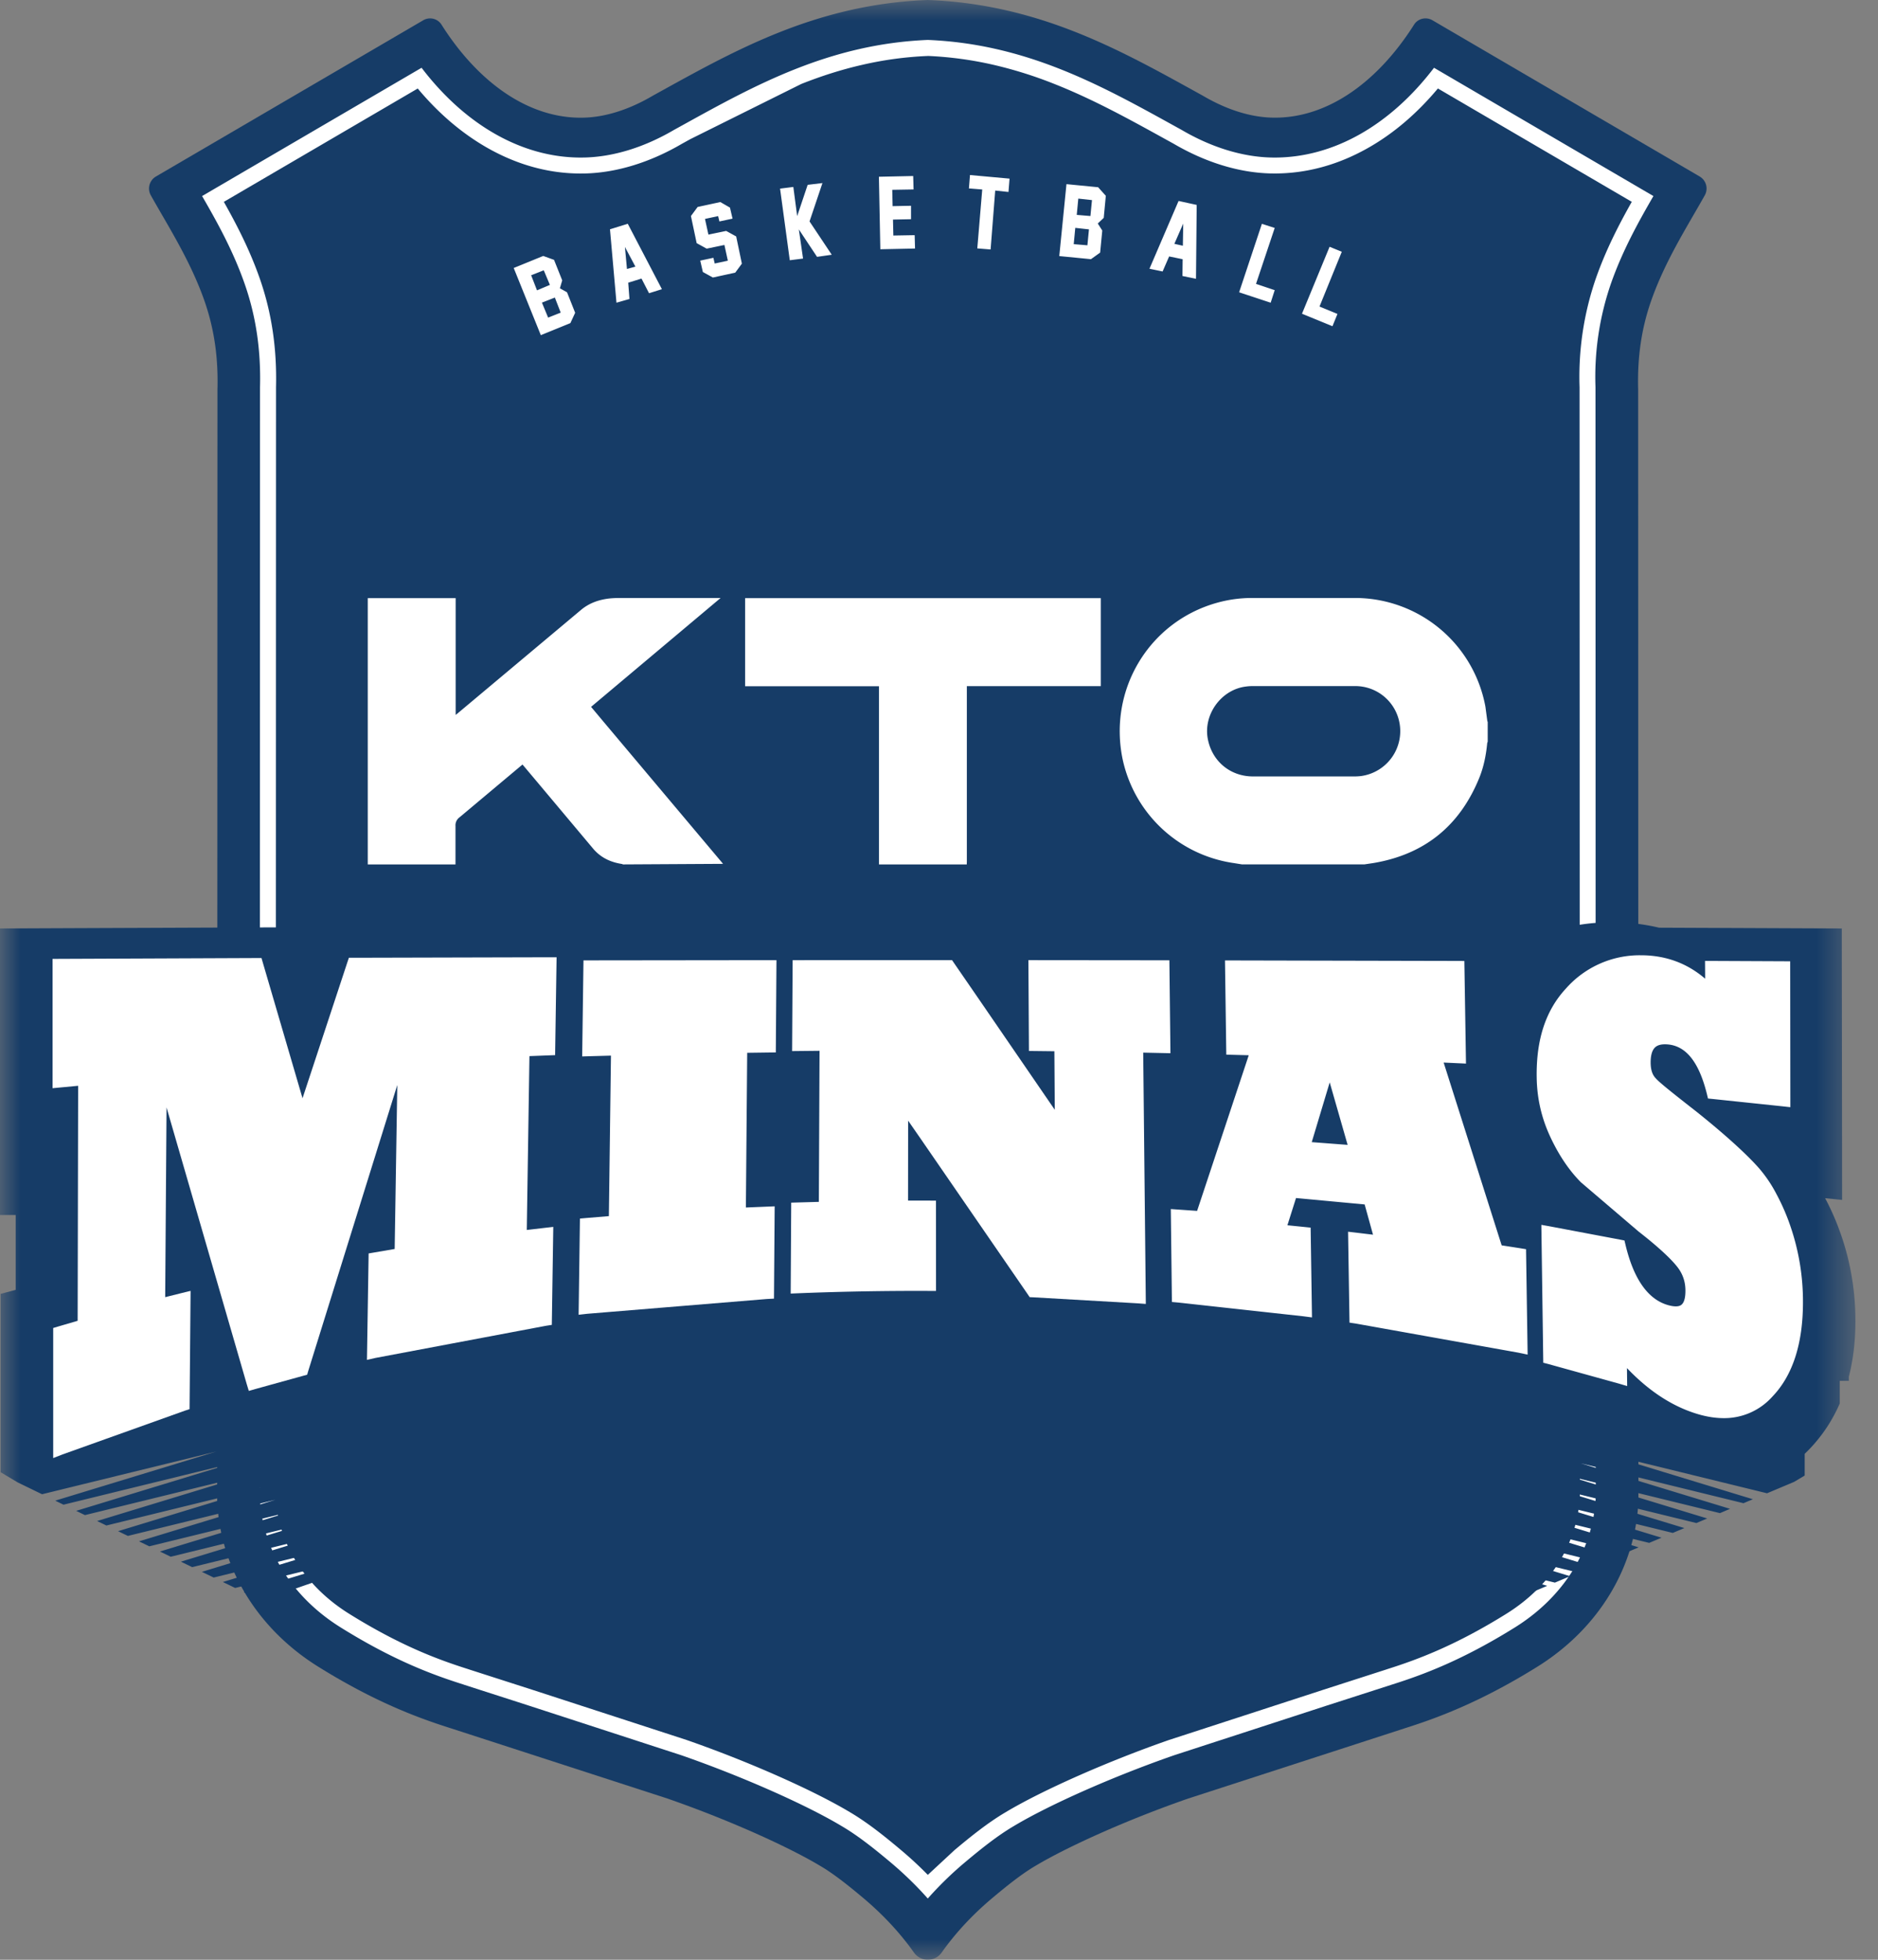 <?xml version="1.0" encoding="UTF-8"?> <svg xmlns="http://www.w3.org/2000/svg" xmlns:v="https://vecta.io/nano" width="46" height="48" fill="none"><rect width="100%" height="100%" fill="#808080" stroke="none"/><mask id="A" maskUnits="userSpaceOnUse" x="0" y="0" width="46" height="48"><path d="M45.451 0H0v48h45.451V0z" fill="#fff"></path></mask><g mask="url(#A)"><path d="M41.634 4.324L35.086.496c-.053-.031-.111-.046-.169-.046a.33.33 0 0 0-.281.154c-.852 1.347-2.061 2.278-3.408 2.278a2.58 2.58 0 0 1-.071-.001c-.595-.014-1.188-.238-1.698-.539C27.542 1.286 25.511.104 22.726 0c-2.785.104-4.817 1.286-6.734 2.343-.51.301-1.103.525-1.698.539l-.071.001c-1.347 0-2.556-.931-3.408-2.278a.33.33 0 0 0-.449-.108L3.818 4.324a.34.34 0 0 0-.125.458c.423.757.971 1.601 1.317 2.593.273.782.334 1.511.317 2.165L5.32 36.745c.061 1.597.941 3.121 2.475 4.077 1.4.872 2.463 1.26 3.238 1.505l5.312 1.723c1.567.544 3.015 1.211 3.743 1.649.337.196.715.501 1.064.794.529.446.934.904 1.233 1.328.084.119.213.179.341.179s.258-.06.341-.179c.299-.425.704-.883 1.233-1.328.349-.293.727-.598 1.064-.794.729-.438 2.176-1.105 3.743-1.649l5.312-1.723c.774-.245 1.838-.633 3.238-1.505 1.534-.956 2.414-2.48 2.475-4.077L40.125 9.54c-.017-.654.043-1.383.316-2.165.346-.992.894-1.836 1.317-2.593a.34.34 0 0 0-.125-.458" fill="#163c67"></path><path d="M22.726 1.37a8.89 8.89 0 0 1 1.618.22 10.31 10.31 0 0 1 1.481.466c.956.378 1.851.873 2.717 1.351l.21.116c.78.456 1.6.707 2.372.725l.098.001c.783 0 1.55-.209 2.281-.622.626-.353 1.202-.844 1.717-1.46l4.749 2.776c-.321.569-.637 1.183-.881 1.88a7.39 7.39 0 0 0-.398 2.661l.007 27.157c-.053 1.154-.707 2.204-1.797 2.883-1.247.777-2.172 1.121-2.911 1.355l-.045.015-1.531.493-.021.007-.018.006-3.735 1.215c-1.496.52-3.105 1.231-4.003 1.769-.432.253-.859.597-1.257.931l-.653.606a9.1 9.1 0 0 0-.654-.606c-.397-.334-.824-.678-1.256-.931-.899-.539-2.507-1.25-4.003-1.769l-3.753-1.221-1.552-.499-.045-.015c-.74-.234-1.664-.577-2.912-1.355-1.09-.679-1.745-1.729-1.797-2.883l.007-27.157c.023-.958-.107-1.828-.397-2.66-.244-.699-.561-1.313-.881-1.881l4.749-2.776c.514.615 1.09 1.105 1.715 1.459.731.413 1.496.623 2.276.623l.104-.001c.771-.018 1.592-.269 2.372-.725l.21-.116 2.717-1.351c.51-.202.994-.354 1.481-.466a8.72 8.72 0 0 1 1.618-.22m0-.393c-2.409.099-4.237 1.11-6.004 2.087l-.214.118c-.725.425-1.481.658-2.189.675l-.095.001c-1.433 0-2.825-.793-3.897-2.199L4.95 4.802c.363.628.758 1.334 1.044 2.154.275.787.398 1.613.375 2.525l-.007 27.171c.056 1.289.777 2.457 1.982 3.208 1.285.801 2.238 1.155 3.001 1.396l.031.011 1.565.504 3.743 1.218c1.476.513 3.054 1.21 3.932 1.737.407.238.819.57 1.204.893.33.278.633.573.905.881a8.58 8.58 0 0 1 .904-.881c.386-.324.798-.656 1.204-.894.878-.527 2.456-1.224 3.932-1.736l3.743-1.218 1.565-.504.031-.01c.763-.241 1.716-.596 3.001-1.396 1.205-.751 1.926-1.919 1.982-3.208L39.08 9.482a7 7 0 0 1 .375-2.526c.286-.819.681-1.526 1.044-2.154L35.125 1.66c-1.073 1.408-2.463 2.199-3.903 2.199a4.14 4.14 0 0 1-.089-.001c-.707-.017-1.463-.25-2.188-.675l-.214-.118c-1.768-.977-3.596-1.988-6.004-2.087m-9.573 6.133l.315-.133-.15-.358-.309.122.143.368h0zm.272.668l.308-.122-.143-.369-.317.124.152.367h0zm.662-.118l-.117.253-.724.295-.664-1.645.723-.295.265.096.2.502-.057.194.175.098.199.502h0zm1.81-.479l-.185-.359-.325.101.03.399-.318.091-.159-1.798.436-.135.836 1.602-.316.099h0zm-.334-.651l-.257-.483.05.54.206-.057h0zm2.609-.075l-.164.222-.548.119-.245-.135-.064-.279.322-.069.032.14.322-.069L17.744 6l-.435.09-.245-.135-.14-.664.164-.222.556-.12.236.136.063.27-.322.069-.031-.131-.322.069.084.384.435-.09.245.135.139.664h0zm1.972-1.972l-.316.939.544.816-.36.052-.446-.672.103.714-.325.041-.238-1.754.325-.041.094.714.257-.766.36-.043h0zm2.267 1.603l-.849.018-.035-1.776.84-.018.009.329-.522.009.009.4.451-.009v.329l-.442.009.009.391.522-.009.009.328h0zm2.291-1.385l-.326-.035-.113 1.443-.326-.026.121-1.443-.326-.026.026-.328.969.088-.026.327h0zm1.671.561l.335.028.038-.39-.335-.037-.038.399h0zm-.074.717l.335.028.038-.39-.335-.037-.038.399h0zm.648.206l-.226.162-.776-.076.176-1.762.776.076.188.21-.051.54-.146.138.11.172-.052.54h0zm2.015.573l.005-.41-.331-.068-.16.368-.322-.067.713-1.66.444.097-.017 1.809-.331-.068h0zm.01-.74l.009-.543-.217.496.209.047h0zm2.15 1.395l-.772-.255.558-1.677.314.101-.458 1.37.458.154-.099.307h0zm1.515.576l-.747-.306.676-1.64.299.122-.546 1.342.44.181-.122.3z" fill="#fff"></path></g><mask id="B" maskUnits="userSpaceOnUse" x="27" y="22" width="3" height="5"><path d="M27.606 26.782l1.569-.441c-1.77-.36-2-2.524-1.306-3.46-.98.972-1.017 2.717-.263 3.901" fill="#fff"></path></mask><g mask="url(#B)"><path d="M25.868 24.051l2.002-1.169 1.959 3.078-2.001 1.17-1.959-3.078z" fill="#00abc8"></path></g><mask id="C" maskUnits="userSpaceOnUse" x="0" y="0" width="46" height="48"><path d="M45.451 0H0v48h45.451V0z" fill="#fff"></path></mask><g mask="url(#C)"><path d="M45.034 30.076a6.14 6.14 0 0 0-.329-.729l.416.042-.002-1.849-.002-1.582-.002-1.579-.002-1.638-1.878-.008-1.887-.008-.71-.003a4.93 4.93 0 0 0-1.154-.133h-.004c-.994.001-1.901.279-2.661.811l-.012-.691-1.855-.005-4.816-.01h0l-1.088-.001-1.091-.002h0l-2.536-.002h-.978-.012l-.911-.001h0-.837-1.411v-.001l-1.549.001-1.521.001h0l-1.894.002h0l-1.51.003-1.318.002h0l-4.09.01-1.04.003h-.116-.211l-1.119.004-5.026.02-1.88.008v7.018h.386v1.833l-.368.099v1.215 1.342 1.342.469l.419.25.595.289 4.266-1.045-3.943 1.202.203.099 4.103-1.005-3.793 1.156.215.104 3.94-.965-3.642 1.11.227.11 3.777-.925-3.491 1.064.24.116 3.614-.885-3.341 1.018.252.122 3.451-.845-3.19.972.264.128 3.288-.805-3.039.926.277.134 3.125-.766-2.888.881.289.14 2.962-.725-2.737.834.301.146 2.799-.685-2.587.788.313.153.887-.217c4.951-1.753 9.782-2.578 14.525-2.578 5.206 0 10.307.994 15.35 2.846l.292-.123-1.882-.574 2.051.502.39-.164-2.079-.634 2.267.555.372-.157-2.276-.694 2.481.608.355-.149-2.474-.754 2.696.66.337-.142-2.671-.814 2.912.713.319-.135-2.868-.874 3.126.765.302-.127-3.065-.935 3.341.818.284-.119-3.263-.994 3.557.871.266-.112-3.46-1.055 3.771.924.248-.105-3.657-1.115 3.986.977.23-.097-3.854-1.175 4.201 1.029.66-.278.262-.156v-.532c.369-.353.655-.764.859-1.233v-.555h.223v-.102c.107-.418.161-.872.161-1.363 0-.793-.14-1.563-.417-2.289M8.267 29.76h.035l-.014.074-.021-.074" fill="#163c67"></path><path d="M4.476 34.399l-3.007 1.076v-2.832l.598-.174.012-6.049-.627.058v-2.834l4.826-.02 1.126 3.833 1.261-3.841 4.799-.012-.031 2.086-.629.024-.071 4.591.649-.077-.031 2.085-4.196.791.035-2.272.638-.109.083-5.223-2.525 8.04-1.183.327-2.285-7.94-.043 6.049.621-.156-.022 2.578" fill="#fff"></path><path d="M1.303 35.711v-3.185l.117-.035.482-.141.012-5.756-.445.042-.182.017v-3.167l.165-.001 4.826-.02h.127l.034.117.971 3.317 1.099-3.332.037-.109h.12l4.799-.012h.168l-.036 2.397-.157.006-.472.018-.065 4.258.461-.054.188-.021-.036 2.4-.138.021-4.183.789-.207.047.041-2.607.134-.023.504-.086.064-4.016-2.183 7.01-.025.086-.09.024-1.179.326-.16.046-.047-.154-1.968-6.789-.033 4.647.413-.103.209-.051-.025 2.897-.111.036-2.998 1.072-.228.089h0zm.331-2.951v2.479l2.677-.954.02-2.258-.411.104-.21.054.054-7.46.317 1.164 2.237 7.782.937-.258 2.501-7.959.34-1.016-.102 6.422-.135.022-.503.085-.03 1.938 3.864-.726.026-1.769-.46.055-.19.023.076-4.924.156-.006.472-.018.026-1.774-4.51.011-1.223 3.729-.162.512-.155-.514-1.093-3.718-4.534.019v2.501l.446-.041.182-.017-.013 6.342-.118.034-.48.139m17.138-1.129l-4.411.363.027-1.986.709-.059.056-4.284-.705.019.027-1.986 4.355-.006-.014 1.9-.7.01-.036 4.157.705-.03-.014 1.9m-4.6.569l.032-2.355.168-.015.541-.045.051-3.931-.51.014-.195.006.032-2.353h.184l4.355-.005h.188l-.016 2.26-.183.002-.518.007-.032 3.789.51-.021.195-.008-.017 2.261-.175.009-4.399.362-.211.024h0zm.401-2.024l-.022 1.617 4.037-.331.011-1.54-.508.023-.197.009.039-4.526.182-.003.518-.007.011-1.541-3.983.005-.022 1.619.511-.014.194-.005-.06 4.637-.169.013-.54.044m8.164 1.262c-1.062-.004-2.125.015-3.186.058l.011-1.868.678-.018.018-4.055-.672.006.011-1.868 3.619-.001 2.808 4.095-.016-2.219-.623-.007-.011-1.869 3.081.003.022 1.914-.666-.013.064 6.145-2.553-.147-3.267-4.74-.002 2.729h.684l.001 1.854" fill="#fff"></path><path d="M28.066 31.937l-.203-.015-2.546-.147-.096-.004-.052-.077-2.616-3.8-.309-.446-.002 1.958h.498l.186.001.001 2.212-.187-.001a72.59 72.59 0 0 0-3.178.057l-.195.008.013-2.227.179-.005.498-.014.017-3.7-.483.005-.189.002.013-2.227h.185l3.619-.001h.1l.055.08.588.854 1.874 2.732-.01-1.434-.44-.005-.183-.002-.013-2.224h.188l3.081.003h.184l.026 2.276-.193-.004-.474-.01.064 6.157h0zm-2.637-.515l2.26.129-.064-6.135.192.004.475.009-.018-1.553-2.709-.003.009 1.513.44.005.183.002.022 3.004-.347-.511-2.22-3.24-.532-.774-3.333.001-.009 1.509.483-.004.189-.001-.02 4.409-.181.004-.497.013-.009 1.509 2.812-.051-.001-1.497-.497.001-.188.001.003-3.501.341.494.65.939 2.565 3.725m6.517.636l-3.057-.336-.023-1.921.587.042 1.384-4.172-.617-.017-.027-1.954 5.491.012.034 2.146-.615-.028 1.533 4.827.559.087.033 2.212-3.989-.714-.03-1.872.672.082-.309-1.117-1.963-.184-.322 1.014.63.063.027 1.832m.627-6.21l-.686 2.287 1.372.105-.686-2.391z" fill="#fff"></path><path d="M37.419 33.178l-.23-.048-3.979-.712-.155-.023-.035-2.227.213.025.398.048-.205-.741-1.681-.157-.211.667.405.041.164.017.033 2.199-.215-.028-3.049-.335-.167-.015-.027-2.276.202.014.442.031 1.265-3.812-.371-.01-.179-.005-.032-2.307h.189l5.491.012.183.001.04 2.513-.199-.009-.348-.016 1.421 4.477.443.069.154.025.039 2.586h0zm-3.995-1.09l3.615.645-.028-1.838-.404-.063-.116-.018-.033-.108-1.532-4.824-.08-.244.267.012.417.019-.028-1.781-5.118-.011.022 1.602.438.013.245.007-.073.224-1.384 4.174-.045.134-.146-.011-.384-.028.018 1.566 2.683.294-.022-1.466-.465-.046-.226-.022.067-.209.321-1.013.044-.139.151.013 1.967.184.127.013.033.119.309 1.118.071.257-.275-.035-.458-.056.024 1.516h0zm.085-3.648l-.266-.021-1.37-.105-.23-.016.064-.212.685-2.286.181-.613.178.614.687 2.392.07.247h0zm-1.379-.466l.879.067-.439-1.531-.44 1.464zm7.577 5.75l-1.726-.478-.044-3.063 1.733.327c.216.914.608 1.452 1.175 1.601.409.107.612-.065.608-.522-.002-.238-.075-.453-.218-.642-.155-.205-.481-.514-.981-.903l-1.394-1.19c-.28-.28-.522-.64-.724-1.076a3.33 3.33 0 0 1-.314-1.384c-.013-.886.211-1.564.673-2.063a2.24 2.24 0 0 1 1.708-.761c.68 0 1.26.256 1.735.803l-.004-.664 1.757.008.003 3.235-1.719-.18c-.215-.868-.593-1.305-1.13-1.333-.378-.02-.565.183-.56.608.002.206.057.364.166.477s.442.384 1.009.829c.76.606 1.264 1.082 1.517 1.373.129.144.26.339.394.587a5 5 0 0 1 .332.761 5.5 5.5 0 0 1 .3 1.814c0 .964-.234 1.708-.701 2.195-.466.5-1.055.598-1.773.353-.667-.227-1.277-.692-1.83-1.367l.008.656" fill="#fff"></path><path d="M42.222 34.734c-.235 0-.487-.045-.755-.137-.571-.194-1.113-.56-1.616-1.089l.005.44-.211-.062-1.727-.479-.117-.03L37.754 30l.193.034 1.742.329.101.02.023.097c.203.857.561 1.359 1.064 1.491.098.026.229.045.302-.009s.106-.177.104-.364c-.002-.206-.065-.392-.188-.554-.158-.209-.497-.521-.955-.877l-1.415-1.208c-.291-.291-.546-.67-.756-1.123s-.322-.931-.329-1.449c-.014-.928.221-1.64.715-2.174a2.41 2.41 0 0 1 1.834-.816h.002c.604 0 1.132.193 1.575.574l-.003-.435h.163l1.763.008.16.001.004 3.573-.18-.02-1.723-.181-.114-.011-.026-.107c-.197-.796-.52-1.195-.986-1.22-.129-.007-.221.017-.282.072-.075.069-.113.198-.111.383.002.168.042.291.124.375l.004.005c.097.11.472.405.992.812.68.542 1.242 1.051 1.544 1.398a3.26 3.26 0 0 1 .415.617c.137.255.252.519.343.787a5.67 5.67 0 0 1 .309 1.868c0 1.014-.251 1.79-.745 2.306a1.58 1.58 0 0 1-1.197.532" fill="#fff"></path><path d="M39.518 32.627l.293.358c.544.664 1.137 1.108 1.763 1.321.68.232 1.19.133 1.605-.311.439-.459.662-1.165.662-2.099a5.38 5.38 0 0 0-.293-1.771 4.88 4.88 0 0 0-.324-.742 2.96 2.96 0 0 0-.374-.559c-.291-.335-.839-.83-1.503-1.36l-1.03-.848c-.134-.142-.204-.336-.207-.579-.003-.274.068-.479.21-.609.127-.116.302-.168.522-.157.595.032 1.016.486 1.254 1.35l1.434.15-.003-2.919-1.44-.007.006.942-.288-.332c-.438-.505-.966-.751-1.615-.751h-.002c-.623.001-1.159.24-1.593.712-.44.475-.647 1.118-.635 1.966a3.17 3.17 0 0 0 .301 1.327c.196.418.429.769.696 1.036s.678.624 1.385 1.181c.486.378.836.701 1.012.935a1.2 1.2 0 0 1 .25.733c.002.296-.073.496-.23.612-.143.105-.339.126-.584.062-.606-.159-1.033-.705-1.27-1.624l-1.441-.273.039 2.768 1.409.389-.011-.902zm-9.092-11.455l-.205-.033a3.26 3.26 0 0 1-2.724-2.547c-.351-1.698.644-3.354 2.297-3.824a3.19 3.19 0 0 1 .874-.122h2.527a3.25 3.25 0 0 1 3.189 2.663l.046.346c.002.01.007.02.01.03v.482c-.004.011-.011.023-.012.034-.028.294-.085.582-.196.855-.479 1.173-1.34 1.871-2.59 2.082l-.221.033h-2.996zm1.504-2.155h1.246a1.34 1.34 0 0 0 .165-.01 1.11 1.11 0 0 0 .921-1.379 1.1 1.1 0 0 0-1.062-.824h-2.532a1.23 1.23 0 0 0-.148.011c-.604.072-1.05.683-.936 1.283.104.548.551.919 1.106.919h1.24M9.008 21.172V14.65h2.153v2.861l.059-.048 3.012-2.525c.199-.167.434-.249.689-.279a2.2 2.2 0 0 1 .257-.012l2.396-.001h.077l-3.173 2.667.314.375 2.919 3.47-2.449.014c-.012-.004-.023-.01-.035-.012-.278-.044-.517-.157-.702-.378l-1.372-1.635-.354-.421-.034.027-1.507 1.264a.24.24 0 0 0-.101.215v.94h-2.15 0z" fill="#fff"></path><path d="M21.53 21.172v-4.364h-3.279V14.65h8.712v2.155h-3.281v.073 4.225l-.002.069h-2.15 0z" fill="#fff"></path></g></svg> 
